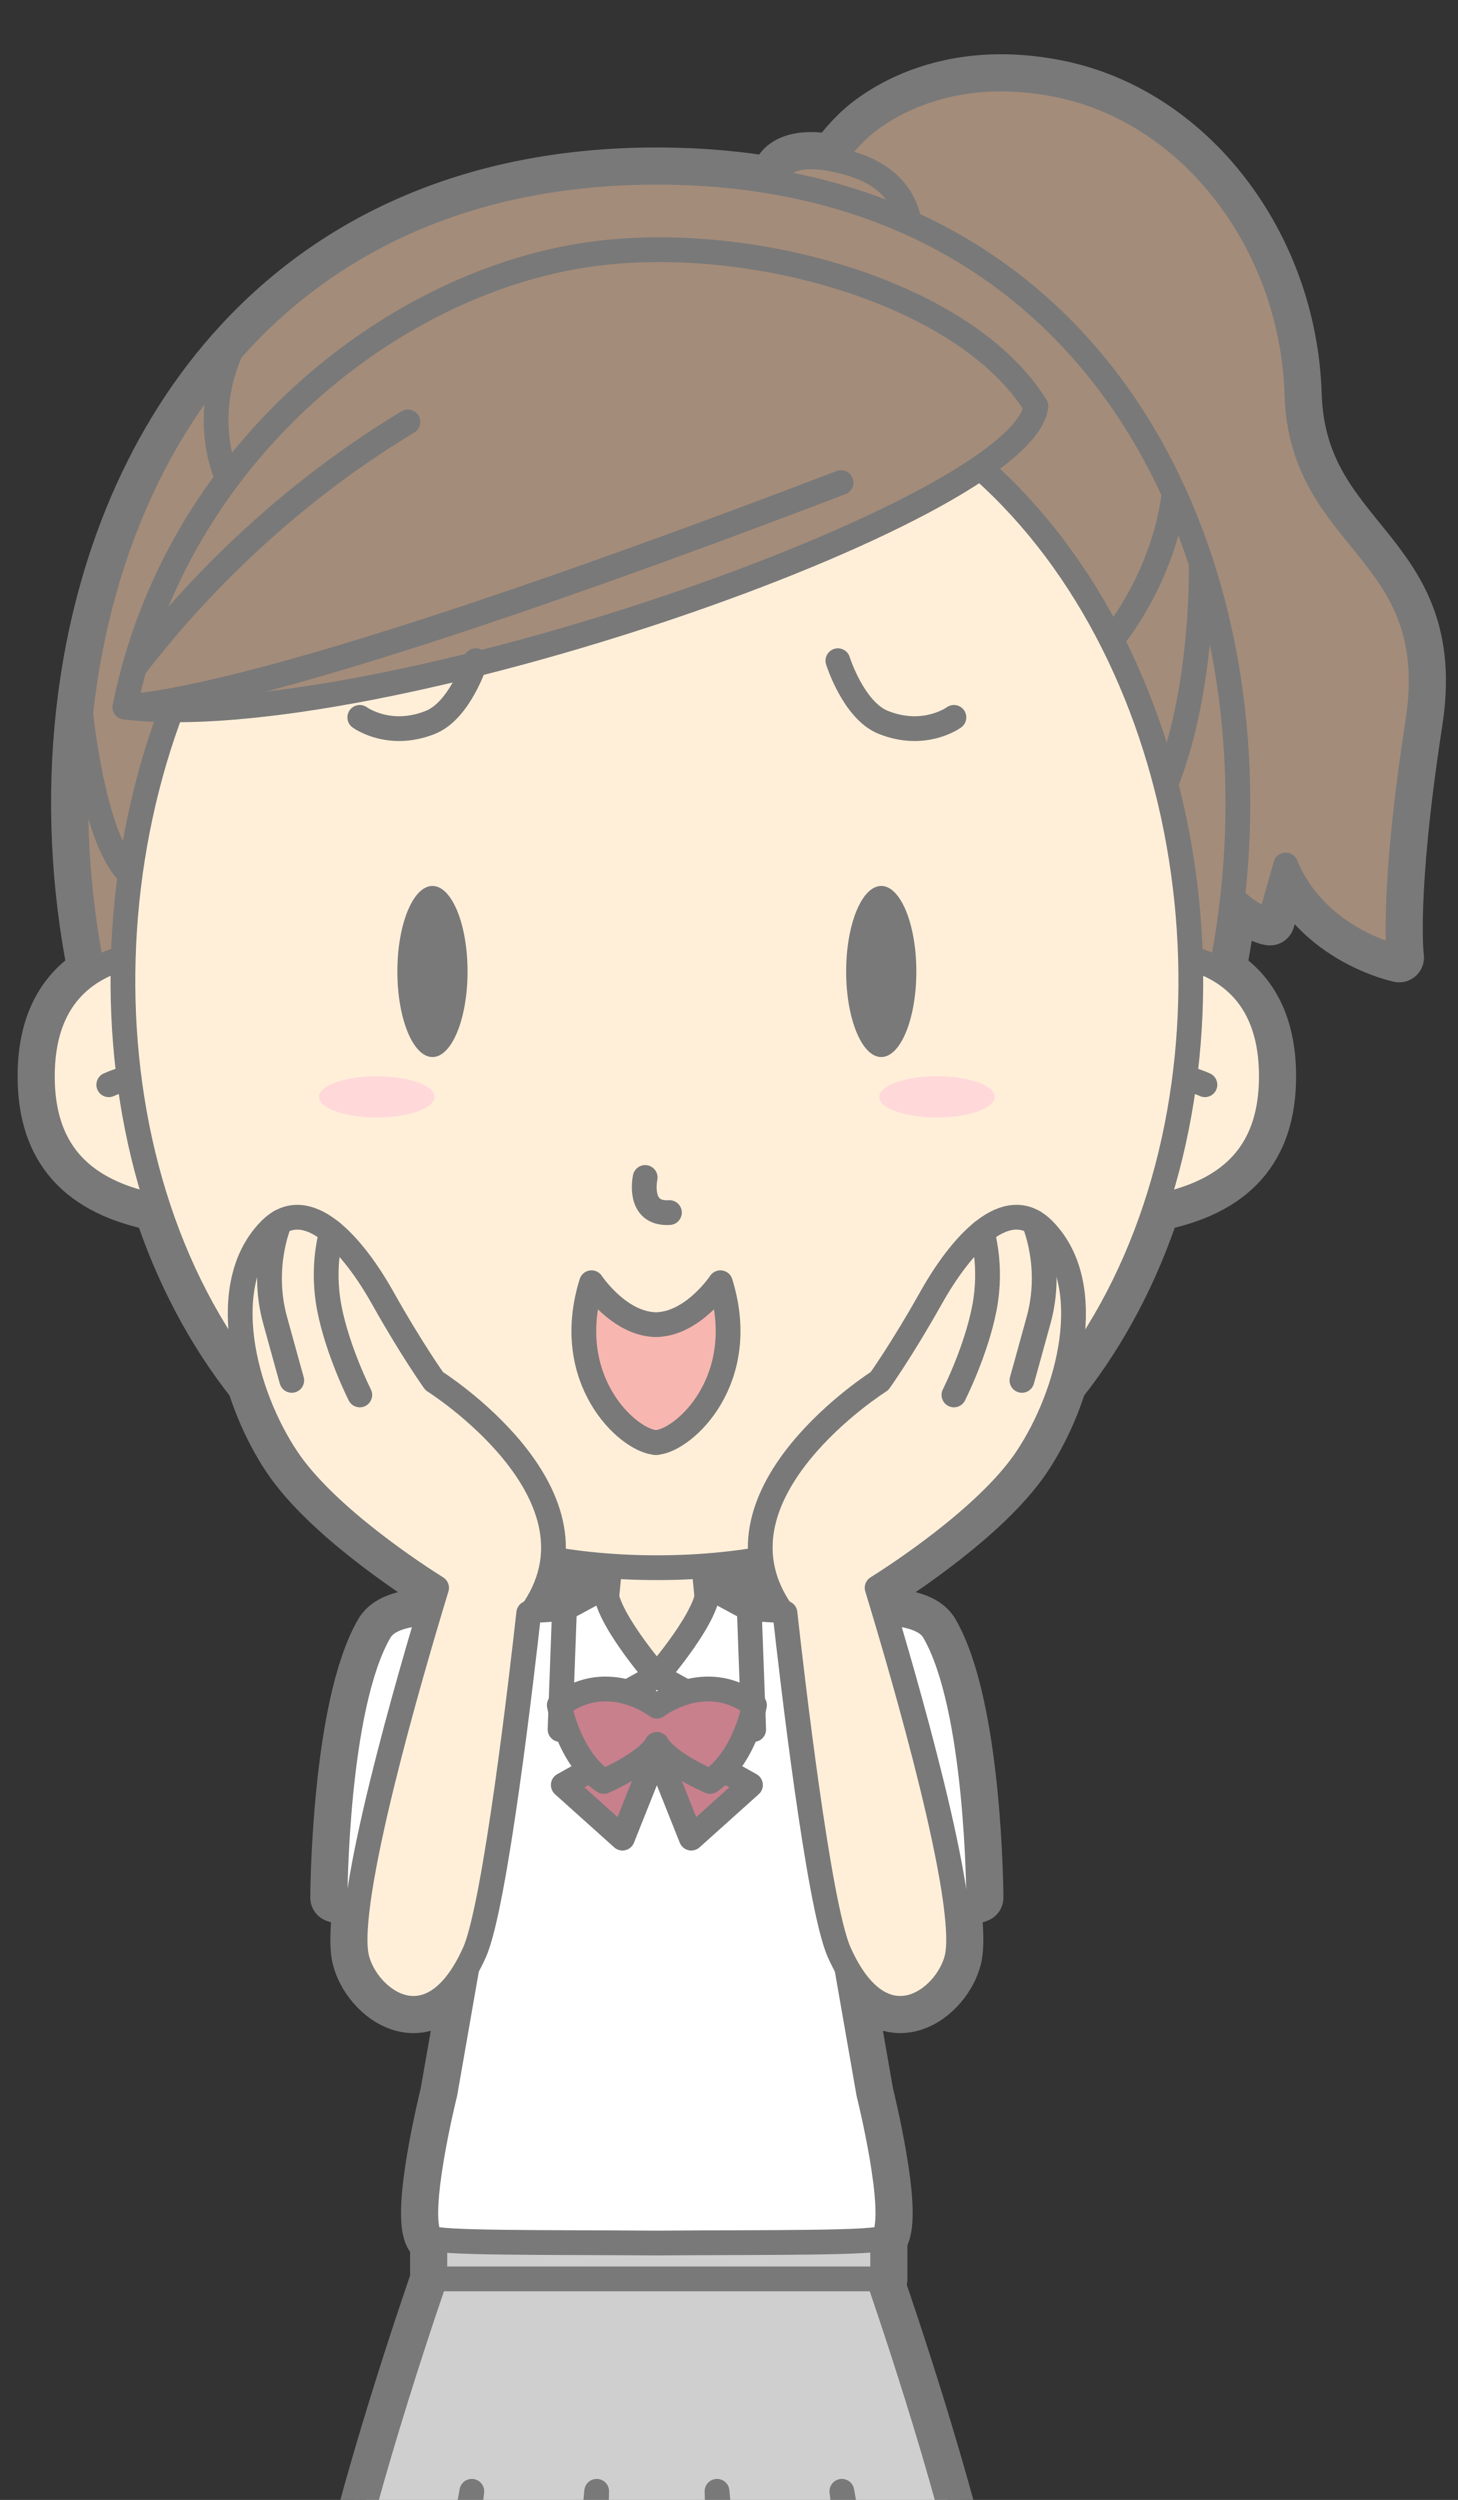 <?xml version="1.0" encoding="UTF-8"?>
<!DOCTYPE svg  PUBLIC '-//W3C//DTD SVG 1.1//EN'  'http://www.w3.org/Graphics/SVG/1.1/DTD/svg11.dtd'>
<svg version="1.1" viewBox="0 0 235.5 403.54" xmlns="http://www.w3.org/2000/svg">
<rect x="0" y="0" width="235.5" height="403.54" fill="#333333" stroke="none"/>
<defs>
<clipPath id="a">
<path d="m0 403.54h235.5v-403.54h-235.5z"/>
</clipPath>
</defs>
<g clip-path="url(#a)">
<path d="m89.295 251.67c2.967 0.505 6.026 0.886 9.192 1.114l-0.475 5.025c-0.161-0.648-0.218-1.238-0.135-1.74l-6.699 3.622c-1.722 0.08-3.478 0.182-5.216 0.314 0.166-0.146 0.312-0.314 0.436-0.506 1.709-2.642 2.609-5.268 2.897-7.829m36.499 7.829c0.124 0.192 0.271 0.36 0.436 0.506-1.738-0.132-3.494-0.234-5.214-0.314l-6.7-3.622c0.084 0.504 0.026 1.098-0.136 1.749l-0.477-5.034c3.167-0.228 6.226-0.609 9.194-1.114 0.288 2.561 1.188 5.187 2.897 7.829m83.687-195.86c-0.756-24.329-17.084-45.675-38.743-49.963-21.658-4.289-32.705 7.84-32.705 7.84-1.354 1.331-2.505 2.733-3.501 4.184-8.287-1.618-9.106 2.468-9.106 2.468 0.188 0.49 0.423 0.952 0.679 1.399-6.252-1.151-12.917-1.763-20.009-1.763-30.661 0-53.394 11.361-68.803 28.841v-3e-3c-1e-3 1e-3 -1e-3 3e-3 -2e-3 4e-3 -13.91 15.78-21.852 36.544-24.255 58.454v-2e-3 4e-3c-1.509 13.767-0.83 27.986 1.924 41.699-4.571 2.813-8.116 7.898-8.116 16.927 0 11.901 6.134 18.632 18.659 21.034 3.442 10.47 8.485 20.201 15.167 28.603 1.379 4.412 3.405 8.622 5.715 12.073 6.324 9.445 21.19 19.031 24.134 20.875-0.363 1.189-0.776 2.559-1.223 4.056-3.385 0.129-6.711 0.844-7.95 2.967-7.124 12.203-7.227 42.974-7.227 42.974l3.655 1.269c-0.475 3.74-0.578 6.749-0.126 8.56 1.556 6.236 10.859 13.753 17.785 1.418l-3.554 20.344s-4.893 19.593-2.393 23.263c0.07 0.102 0.332 0.19 0.75 0.268v6.43h0.046c-1.043 3.005-11.706 33.937-15.822 54.789-4.408 22.332-17.5 98.75-17.5 98.75h37.108l1.859 11.074-1.036 118.02c-0.218 0.024-0.345 0.039-0.345 0.039v19.842l28.876 0.25s2.282-2.257-0.712-7.688l-5e-3 -3e-3c-0.39-1.399-1.263-3.179-2.989-5.429-2.519-3.283-6.376-5.116-10.319-6.118l10.625-90.175 0.189-1.602 3.048-25.872-1.289-12.337h8.238l-1.277 12.221 3.084 26.179h-0.125l10.91 91.586c-3.944 1.001-7.803 2.834-10.323 6.118-1.726 2.25-2.599 4.03-2.99 5.429l-5e-3 3e-3c-2.994 5.431-0.711 7.688-0.711 7.688l28.876-0.25v-19.842s-0.128-0.016-0.346-0.039l-1.038-118.14 1.84-10.957h37.128s-13.091-76.418-17.5-98.75c-4.116-20.852-14.778-51.784-15.822-54.789h0.659v-6.6c0.065-0.031 0.114-0.064 0.137-0.098 2.5-3.67-2.392-23.263-2.392-23.263l-3.554-20.344c6.926 12.335 16.228 4.818 17.785-1.418 0.451-1.811 0.349-4.82-0.126-8.56l3.655-1.269s-0.103-30.771-7.227-42.974c-1.24-2.123-4.566-2.838-7.949-2.967-0.448-1.497-0.862-2.867-1.224-4.056 2.943-1.844 17.81-11.43 24.134-20.875 2.309-3.451 4.336-7.661 5.715-12.073 6.681-8.402 11.725-18.133 15.168-28.603 12.525-2.402 18.659-9.133 18.659-21.034 0-9.027-3.544-14.113-8.116-16.925 0.79-3.93 1.41-7.899 1.855-11.888 3.478 3.419 6.037 3.698 6.037 3.698l2.548-8.987c5.058 12.209 18.327 14.945 18.327 14.945s-1.329-9.959 3.01-38.037c4.334-28.081-18.774-28.569-19.529-52.895" fill="#797979"/>
<path d="m89.295 251.67c2.967 0.505 6.026 0.886 9.192 1.114l-0.475 5.025c-0.161-0.648-0.218-1.238-0.135-1.74l-6.699 3.622v0c-1.722 0.08-3.478 0.182-5.216 0.314 0.166-0.146 0.312-0.314 0.436-0.506 1.709-2.642 2.609-5.268 2.897-7.829zm36.499 7.829c0.124 0.192 0.271 0.36 0.436 0.506-1.738-0.132-3.494-0.234-5.214-0.314v0l-6.7-3.622c0.084 0.504 0.026 1.098-0.136 1.749l-0.477-5.034c3.167-0.228 6.226-0.609 9.194-1.114 0.288 2.561 1.188 5.187 2.897 7.829zm83.687-195.86c-0.756-24.329-17.084-45.675-38.743-49.963-21.658-4.289-32.705 7.84-32.705 7.84-1.354 1.331-2.505 2.733-3.501 4.184-8.287-1.618-9.106 2.468-9.106 2.468 0.188 0.49 0.423 0.952 0.679 1.399-6.252-1.151-12.917-1.763-20.009-1.763-30.661 0-53.394 11.361-68.803 28.841v-3e-3c-1e-3 1e-3 -1e-3 3e-3 -2e-3 4e-3 -13.91 15.78-21.852 36.544-24.255 58.454v-2e-3 4e-3c-1.509 13.767-0.83 27.986 1.924 41.699-4.571 2.813-8.116 7.898-8.116 16.927 0 11.901 6.134 18.632 18.659 21.034 3.442 10.47 8.485 20.201 15.167 28.603 1.379 4.412 3.405 8.622 5.715 12.073 6.324 9.445 21.19 19.031 24.134 20.875-0.363 1.189-0.776 2.559-1.223 4.056-3.385 0.129-6.711 0.844-7.95 2.967-7.124 12.203-7.227 42.974-7.227 42.974l3.655 1.269c-0.475 3.74-0.578 6.749-0.126 8.56 1.556 6.236 10.859 13.753 17.785 1.418l-3.554 20.344s-4.893 19.593-2.393 23.263c0.07 0.102 0.332 0.19 0.75 0.268v6.43h0.046c-1.043 3.005-11.706 33.937-15.822 54.789-4.408 22.332-17.5 98.75-17.5 98.75h37.108l1.859 11.074-1.036 118.02c-0.218 0.024-0.345 0.039-0.345 0.039v19.842l28.876 0.25s2.282-2.257-0.712-7.688l-5e-3 -3e-3c-0.39-1.399-1.263-3.179-2.989-5.429-2.519-3.283-6.376-5.116-10.319-6.118l10.625-90.175 0.189-1.602 3.048-25.872-1.289-12.337h8.238l-1.277 12.221 3.084 26.179h-0.125l10.91 91.586c-3.944 1.001-7.803 2.834-10.323 6.118-1.726 2.25-2.599 4.03-2.99 5.429l-5e-3 3e-3c-2.994 5.431-0.711 7.688-0.711 7.688l28.876-0.25v-19.842s-0.128-0.016-0.346-0.039l-1.038-118.14 1.84-10.957h37.128s-13.091-76.418-17.5-98.75c-4.116-20.852-14.778-51.784-15.822-54.789h0.659v-6.6c0.065-0.031 0.114-0.064 0.137-0.098 2.5-3.67-2.392-23.263-2.392-23.263l-3.554-20.344c6.926 12.335 16.228 4.818 17.785-1.418 0.451-1.811 0.349-4.82-0.126-8.56l3.655-1.269s-0.103-30.771-7.227-42.974c-1.24-2.123-4.566-2.838-7.949-2.967-0.448-1.497-0.862-2.867-1.224-4.056 2.943-1.844 17.81-11.43 24.134-20.875 2.309-3.451 4.336-7.661 5.715-12.073 6.681-8.402 11.725-18.133 15.168-28.603 12.525-2.402 18.659-9.133 18.659-21.034 0-9.027-3.544-14.113-8.116-16.925 0.79-3.93 1.41-7.899 1.855-11.888 3.478 3.419 6.037 3.698 6.037 3.698l2.548-8.987c5.058 12.209 18.327 14.945 18.327 14.945s-1.329-9.959 3.01-38.037c4.334-28.081-18.774-28.569-19.529-52.895z" fill-opacity="0" stroke="#797979" stroke-linecap="round" stroke-linejoin="round" stroke-width="8"/>
<path d="m138.03 21.516s11.047-12.129 32.705-7.84c21.658 4.288 37.986 25.634 38.742 49.963 0.756 24.326 23.864 24.814 19.53 52.896-4.339 28.078-3.01 38.037-3.01 38.037s-13.27-2.737-18.327-14.946l-2.548 8.988s-8.089-0.883-15.054-18.727c-6.967-17.841-17.674-33.748-35.062-45.011-17.384-11.264-36.505-44.166-16.976-63.36" fill="#A48C7A"/>
<path d="m138.03 21.516s11.047-12.129 32.705-7.84c21.658 4.288 37.986 25.634 38.742 49.963 0.756 24.326 23.864 24.814 19.53 52.896-4.339 28.078-3.01 38.037-3.01 38.037s-13.27-2.737-18.327-14.946l-2.548 8.988s-8.089-0.883-15.054-18.727c-6.967-17.841-17.674-33.748-35.062-45.011-17.384-11.264-36.505-44.166-16.976-63.36z" fill-opacity="0" stroke="#797979" stroke-linecap="round" stroke-linejoin="round" stroke-width="4"/>
<path d="m125.43 28.168s1-5 12-1.75 9.538 12.493 9.538 12.493-17.788-0.993-21.538-10.743" fill="#A48C7A"/>
<path d="m125.43 28.168s1-5 12-1.75 9.538 12.493 9.538 12.493-17.788-0.993-21.538-10.743z" fill-opacity="0" stroke="#797979" stroke-linecap="round" stroke-linejoin="round" stroke-width="4"/>
<path d="m106.1 27.804c-133.09 0-116.91 213.96 0 213.96s133.09-213.96 0-213.96" fill="#A48C7A"/>
<path d="m106.1 27.804c-133.09 0-116.91 213.96 0 213.96s133.09-213.96 0-213.96z" fill-opacity="0" stroke="#797979" stroke-linecap="round" stroke-linejoin="round" stroke-width="4"/>
<path d="m194.01 90.859s0.584 19.907-5.708 35.738" fill-opacity="0" stroke="#797979" stroke-linecap="round" stroke-linejoin="round" stroke-width="4"/>
<path d="m13.036 115.1s1.972 19.997 7.701 25.784" fill-opacity="0" stroke="#797979" stroke-linecap="round" stroke-linejoin="round" stroke-width="4"/>
<path d="m179.55 103.33s8.41-9.847 10.102-23.709" fill-opacity="0" stroke="#797979" stroke-linecap="round" stroke-linejoin="round" stroke-width="4"/>
<path d="m36.762 77.248s-4.517-9.061 0.531-20.606" fill-opacity="0" stroke="#797979" stroke-linecap="round" stroke-linejoin="round" stroke-width="4"/>
<path d="m140.92 262.76c-5.683-3.082-25.119-3.344-32.207-3.334-1.623 3e-3 -2.596 0.02-2.619 0.02-0.024 0-0.998-0.017-2.62-0.02-7.088-0.01-26.525 0.252-32.207 3.334-0.343 0.187-1.421 2.486-1.421 2.486-0.065 6.707 11.131 31.202 11.131 31.202h50.234s11.194-24.495 11.131-31.202c0 0-1.078-2.299-1.422-2.486" fill="#fff"/>
<path d="m140.92 262.76c-5.683-3.082-25.119-3.344-32.207-3.334-1.623 3e-3 -2.596 0.02-2.619 0.02-0.024 0-0.998-0.017-2.62-0.02-7.088-0.01-26.525 0.252-32.207 3.334-0.343 0.187-1.421 2.486-1.421 2.486-0.065 6.707 11.131 31.202 11.131 31.202h50.234s11.194-24.495 11.131-31.202c0 0-1.078-2.299-1.422-2.486z" fill-opacity="0" stroke="#797979" stroke-linecap="round" stroke-linejoin="round" stroke-width="4"/>
<path d="m112.58 240.98-6.489-4.22-6.491 4.22-1.73 18.279s1.443 11.252 8.221 11.252c6.775 0 8.219-11.252 8.219-11.252z" fill="#FFEFD9"/>
<path d="m112.58 240.98-6.489-4.22-6.491 4.22-1.73 18.279s1.443 11.252 8.221 11.252c6.775 0 8.219-11.252 8.219-11.252l-1.73-18.279z" fill-opacity="0" stroke="#797979" stroke-linecap="round" stroke-linejoin="round" stroke-width="4"/>
<path d="m78.344 261.06s-14.121-2.648-16.998 2.279c-7.124 12.203-7.227 42.974-7.227 42.974l23.687 8.229 5.954-22.466" fill="#fff"/>
<path d="m78.344 261.06s-14.121-2.648-16.998 2.279c-7.124 12.203-7.227 42.974-7.227 42.974l23.687 8.229 5.954-22.466" fill-opacity="0" stroke="#797979" stroke-linecap="round" stroke-linejoin="round" stroke-width="4"/>
<path d="m133.85 261.06s14.121-2.648 16.998 2.279c7.124 12.203 7.228 42.974 7.228 42.974l-23.686 8.229-5.956-22.466" fill="#fff"/>
<path d="m133.85 261.06s14.121-2.648 16.998 2.279c7.124 12.203 7.228 42.974 7.228 42.974l-23.686 8.229-5.956-22.466" fill-opacity="0" stroke="#797979" stroke-linecap="round" stroke-linejoin="round" stroke-width="4"/>
<path d="m157.73 422.65c-4.33-21.936-15.912-55.048-15.912-55.048l-35.724-7.202-35.723 7.202s-11.582 33.112-15.912 55.048c-4.409 22.332-17.5 98.75-17.5 98.75h138.27s-13.092-76.418-17.5-98.75" fill="#CFCFCF"/>
<path d="m157.73 422.65c-4.33-21.936-15.912-55.048-15.912-55.048l-35.724-7.202-35.723 7.202s-11.582 33.112-15.912 55.048c-4.409 22.332-17.5 98.75-17.5 98.75h138.27s-13.092-76.418-17.5-98.75z" fill-opacity="0" stroke="#797979" stroke-linecap="round" stroke-linejoin="round" stroke-width="4"/>
<path d="m55.21 521.4 21-119.25-14.085 119.25z" fill="#BDBDBD"/>
<path d="m55.21 521.4 21-119.25-14.085 119.25h-6.915z" fill-opacity="0" stroke="#797979" stroke-linecap="round" stroke-linejoin="round" stroke-width="4"/>
<path d="m85.444 521.4 10.934-119.25-3.418 119.25z" fill="#BDBDBD"/>
<path d="m85.444 521.4 10.934-119.25-3.418 119.25h-7.516z" fill-opacity="0" stroke="#797979" stroke-linecap="round" stroke-linejoin="round" stroke-width="4"/>
<path d="m156.98 521.4-21-119.25 14.085 119.25z" fill="#BDBDBD"/>
<path d="m156.98 521.4-21-119.25 14.085 119.25h6.915z" fill-opacity="0" stroke="#797979" stroke-linecap="round" stroke-linejoin="round" stroke-width="4"/>
<path d="m126.75 521.4-10.934-119.25 3.418 119.25z" fill="#BDBDBD"/>
<path d="m126.75 521.4-10.934-119.25 3.418 119.25h7.516z" fill-opacity="0" stroke="#797979" stroke-linecap="round" stroke-linejoin="round" stroke-width="4"/>
<path d="m142.57 357.49h-72.332v10.368h72.332z" fill="#CFCFCF"/>
<path d="m142.57 357.49h-72.332v10.368h72.332z" fill-opacity="0" stroke="#797979" stroke-linecap="round" stroke-linejoin="round" stroke-width="4"/>
<path d="m80.972 285.85-9.093 52.048s-4.892 19.595-2.392 23.264c0.672 0.986 18.731 0.779 36.609 0.912 17.878-0.133 35.937 0.074 36.609-0.912 2.5-3.669-2.392-23.264-2.392-23.264l-9.093-52.048" fill="#fff"/>
<path d="m80.972 285.85-9.093 52.048s-4.892 19.595-2.392 23.264c0.672 0.986 18.731 0.779 36.609 0.912 17.878-0.133 35.937 0.074 36.609-0.912 2.5-3.669-2.392-23.264-2.392-23.264l-9.093-52.048" fill-opacity="0" stroke="#797979" stroke-linecap="round" stroke-linejoin="round" stroke-width="4"/>
<path d="m97.877 256.07-6.699 3.621-0.717 19.485 15.637-8.67s-8.918-10.254-8.221-14.436" fill="#fff"/>
<path d="m97.877 256.07-6.699 3.621-0.717 19.485 15.637-8.67s-8.918-10.254-8.221-14.436z" fill-opacity="0" stroke="#797979" stroke-linecap="round" stroke-linejoin="round" stroke-width="4"/>
<path d="m114.32 256.07 6.699 3.621 0.717 19.485-15.637-8.67s8.918-10.254 8.221-14.436" fill="#fff"/>
<path d="m114.32 256.07 6.699 3.621 0.717 19.485-15.637-8.67s8.918-10.254 8.221-14.436z" fill-opacity="0" stroke="#797979" stroke-linecap="round" stroke-linejoin="round" stroke-width="4"/>
<path d="m101.86 282.03-10.879 6.106 9.561 8.579 5.472-13.714z" fill="#C8808D"/>
<path d="m101.86 282.03-10.879 6.106 9.561 8.579 5.472-13.714-4.154-0.971z" fill-opacity="0" stroke="#797979" stroke-linecap="round" stroke-linejoin="round" stroke-width="4"/>
<path d="m110.34 282.03 10.878 6.106-9.561 8.579-5.472-13.714z" fill="#C8808D"/>
<path d="m110.34 282.03 10.878 6.106-9.561 8.579-5.472-13.714 4.155-0.971z" fill-opacity="0" stroke="#797979" stroke-linecap="round" stroke-linejoin="round" stroke-width="4"/>
<path d="m121.64 275.09c-7.742-5.66-15.42 0.23-15.539 0.322-0.118-0.092-7.797-5.982-15.539-0.322-0.09 0.05-0.17 0.103-0.225 0.16 0 0 1.53 8.517 7.171 12.31l1e-3 -1e-3 1e-3 1e-3s6.918-2.969 8.591-5.99c1.674 3.021 8.591 5.99 8.591 5.99l1e-3 -1e-3 2e-3 1e-3c5.639-3.793 7.17-12.31 7.17-12.31-0.055-0.057-0.134-0.11-0.225-0.16" fill="#C8808D"/>
<path d="m121.64 275.09c-7.742-5.66-15.42 0.23-15.539 0.322-0.118-0.092-7.797-5.982-15.539-0.322-0.09 0.05-0.17 0.103-0.225 0.16 0 0 1.53 8.517 7.171 12.31l1e-3 -1e-3 1e-3 1e-3s6.918-2.969 8.591-5.99c1.674 3.021 8.591 5.99 8.591 5.99l1e-3 -1e-3 2e-3 1e-3c5.639-3.793 7.17-12.31 7.17-12.31-0.055-0.057-0.134-0.11-0.225-0.16z" fill-opacity="0" stroke="#797979" stroke-linecap="round" stroke-linejoin="round" stroke-width="4"/>
<path d="m34.986 154.09s-28.143-5.809-28.143 19.636c0 14.967 9.689 21.762 29.607 22.048" fill="#FFEFD9"/>
<path d="m34.986 154.09s-28.143-5.809-28.143 19.636c0 14.967 9.689 21.762 29.607 22.048" fill-opacity="0" stroke="#797979" stroke-linecap="round" stroke-linejoin="round" stroke-width="4"/>
<path d="m17.568 175.1s3.689-1.704 7.204-1.683" fill="#FFEFD9"/>
<path d="m17.568 175.1s3.689-1.704 7.204-1.683" fill-opacity="0" stroke="#797979" stroke-linecap="round" stroke-linejoin="round" stroke-width="4"/>
<path d="m177.21 154.09s28.143-5.809 28.143 19.636c0 14.967-9.689 21.762-29.607 22.048" fill="#FFEFD9"/>
<path d="m177.21 154.09s28.143-5.809 28.143 19.636c0 14.967-9.689 21.762-29.607 22.048" fill-opacity="0" stroke="#797979" stroke-linecap="round" stroke-linejoin="round" stroke-width="4"/>
<path d="m194.62 175.1s-3.69-1.704-7.205-1.683" fill="#FFEFD9"/>
<path d="m194.62 175.1s-3.69-1.704-7.205-1.683" fill-opacity="0" stroke="#797979" stroke-linecap="round" stroke-linejoin="round" stroke-width="4"/>
<path d="m106.1 253.06c-120.76 0-109.08-196.95 0-196.95 109.08 0 120.76 196.95 0 196.95" fill="#FFEFD9"/>
<path d="m106.1 253.06c-120.76 0-109.08-196.95 0-196.95 109.08 0 120.76 196.95 0 196.95z" fill-opacity="0" stroke="#797979" stroke-linecap="round" stroke-linejoin="round" stroke-width="4"/>
<path d="m167.32 65.557c-1.988 16.911-107.06 53.499-147.15 48.581 8.225-40.751 42.733-68.178 74.334-72.968 26.038-3.949 61.357 5.902 72.812 24.387" fill="#A48C7A"/>
<path d="m167.32 65.557c-1.988 16.911-107.06 53.499-147.15 48.581 8.225-40.751 42.733-68.178 74.334-72.968 26.038-3.949 61.357 5.902 72.812 24.387z" fill-opacity="0" stroke="#797979" stroke-linecap="round" stroke-linejoin="round" stroke-width="4"/>
<path d="m135.85 77.897c-35.937 13.741-92.72 34.294-115.68 36.24" fill-opacity="0" stroke="#797979" stroke-linecap="round" stroke-linejoin="round" stroke-width="4"/>
<path d="m65.885 68.112c-17.571 10.557-32.754 24.751-44.187 39.674" fill-opacity="0" stroke="#797979" stroke-linecap="round" stroke-linejoin="round" stroke-width="4"/>
<path d="m104.21 190.07s-1.334 6 3.918 5.667" fill-opacity="0" stroke="#797979" stroke-linecap="round" stroke-linejoin="round" stroke-width="4"/>
<path d="m70.185 177.06c0 1.841-4.179 3.333-9.334 3.333-5.154 0-9.333-1.492-9.333-3.333 0-1.842 4.179-3.334 9.333-3.334 5.155 0 9.334 1.492 9.334 3.334" fill="#FFD9D9"/>
<path d="m142.01 177.06c0 1.841 4.179 3.333 9.334 3.333 5.154 0 9.333-1.492 9.333-3.333 0-1.842-4.179-3.334-9.333-3.334-5.155 0-9.334 1.492-9.334 3.334" fill="#FFD9D9"/>
<path d="m58.111 115.8s4.73 3.488 11.422 0.8c4.813-1.934 7.32-9.946 7.32-9.946" fill-opacity="0" stroke="#797979" stroke-linecap="round" stroke-linejoin="round" stroke-width="4"/>
<path d="m154.08 115.8s-4.73 3.488-11.423 0.8c-4.812-1.934-7.319-9.946-7.319-9.946" fill-opacity="0" stroke="#797979" stroke-linecap="round" stroke-linejoin="round" stroke-width="4"/>
<path d="m116.36 207.06s-4.403 6.665-10.408 6.77c-6.004-0.105-10.407-6.77-10.407-6.77-4.858 15.621 5.775 25.383 10.265 25.785v0.02c0.045 0 0.095-8e-3 0.142-0.01 0.047 2e-3 0.097 0.01 0.142 0.01v-0.02c4.49-0.402 15.123-10.164 10.266-25.785" fill="#F8B6B0"/>
<path d="m116.36 207.06s-4.403 6.665-10.408 6.77c-6.004-0.105-10.407-6.77-10.407-6.77-4.858 15.621 5.775 25.383 10.265 25.785v0.02c0.045 0 0.095-8e-3 0.142-0.01 0.047 2e-3 0.097 0.01 0.142 0.01v-0.02c4.49-0.402 15.123-10.164 10.266-25.785z" fill-opacity="0" stroke="#797979" stroke-linecap="round" stroke-linejoin="round" stroke-width="4"/>
<path d="m64.183 156.82c0 7.627 2.538 13.81 5.669 13.81 3.13 0 5.668-6.183 5.668-13.81s-2.538-13.809-5.668-13.809c-3.131 0-5.669 6.182-5.669 13.809" fill="#797979"/>
<path d="m148.01 156.82c0 7.627-2.538 13.81-5.669 13.81-3.13 0-5.668-6.183-5.668-13.81s2.538-13.809 5.668-13.809c3.131 0 5.669 6.182 5.669 13.809" fill="#797979"/>
<path d="m70.137 222.94s-3.573-4.974-8.309-13.405c-4.732-8.435-12.222-17.108-18.234-10.991-8.693 8.834-4.244 26.39 2.791 36.898 6.324 9.445 21.19 19.03 24.134 20.874-4.234 13.89-15.075 50.991-12.871 59.826 1.649 6.611 12 14.668 19-1 3.348-7.493 7.688-45.141 8.754-54.755 0.408-0.207 0.746-0.496 0.996-0.883 12.094-18.708-16.261-36.564-16.261-36.564" fill="#FFEFD9"/>
<path d="m70.137 222.94s-3.573-4.974-8.309-13.405c-4.732-8.435-12.222-17.108-18.234-10.991-8.693 8.834-4.244 26.39 2.791 36.898 6.324 9.445 21.19 19.03 24.134 20.874-4.234 13.89-15.075 50.991-12.871 59.826 1.649 6.611 12 14.668 19-1 3.348-7.493 7.688-45.141 8.754-54.755 0.408-0.207 0.746-0.496 0.996-0.883 12.094-18.708-16.261-36.564-16.261-36.564z" fill-opacity="0" stroke="#797979" stroke-linecap="round" stroke-linejoin="round" stroke-width="4"/>
<path d="m53.574 198.89s-1.714 5.314-0.386 12.243c1.33 6.929 4.926 14.039 4.926 14.039" fill="#FFEFD9"/>
<path d="m53.574 198.89s-1.714 5.314-0.386 12.243c1.33 6.929 4.926 14.039 4.926 14.039" fill-opacity="0" stroke="#797979" stroke-linecap="round" stroke-linejoin="round" stroke-width="4"/>
<path d="m45.192 197.28s-3.161 7.084-0.761 15.807c2.049 7.455 2.694 9.737 2.694 9.737" fill="#FFEFD9"/>
<path d="m45.192 197.28s-3.161 7.084-0.761 15.807c2.049 7.455 2.694 9.737 2.694 9.737" fill-opacity="0" stroke="#797979" stroke-linecap="round" stroke-linejoin="round" stroke-width="4"/>
<path d="m168.6 198.54c-6.012-6.115-13.502 2.558-18.234 10.992-4.736 8.432-8.309 13.404-8.309 13.404s-28.355 17.857-16.261 36.565c0.25 0.387 0.588 0.676 0.995 0.882 1.068 9.615 5.407 47.262 8.755 54.757 7 15.667 17.351 7.609 19 1 2.203-8.836-8.636-45.937-12.871-59.827 2.946-1.844 17.811-11.429 24.134-20.875 7.035-10.507 11.484-28.062 2.791-36.898" fill="#FFEFD9"/>
<path d="m168.6 198.54c-6.012-6.115-13.502 2.558-18.234 10.992-4.736 8.432-8.309 13.404-8.309 13.404s-28.355 17.857-16.261 36.565c0.25 0.387 0.588 0.676 0.995 0.882 1.068 9.615 5.407 47.262 8.755 54.757 7 15.667 17.351 7.609 19 1 2.203-8.836-8.636-45.937-12.871-59.827 2.946-1.844 17.811-11.429 24.134-20.875 7.035-10.507 11.484-28.062 2.791-36.898z" fill-opacity="0" stroke="#797979" stroke-linecap="round" stroke-linejoin="round" stroke-width="4"/>
<path d="m158.62 198.89s1.714 5.314 0.386 12.243c-1.33 6.929-4.926 14.039-4.926 14.039" fill="#FFEFD9"/>
<path d="m158.62 198.89s1.714 5.314 0.386 12.243c-1.33 6.929-4.926 14.039-4.926 14.039" fill-opacity="0" stroke="#797979" stroke-linecap="round" stroke-linejoin="round" stroke-width="4"/>
<path d="m167 197.28s3.16 7.084 0.761 15.807c-2.049 7.455-2.695 9.737-2.695 9.737" fill="#FFEFD9"/>
<path d="m167 197.28s3.16 7.084 0.761 15.807c-2.049 7.455-2.695 9.737-2.695 9.737" fill-opacity="0" stroke="#797979" stroke-linecap="round" stroke-linejoin="round" stroke-width="4"/>
</g>
</svg>
